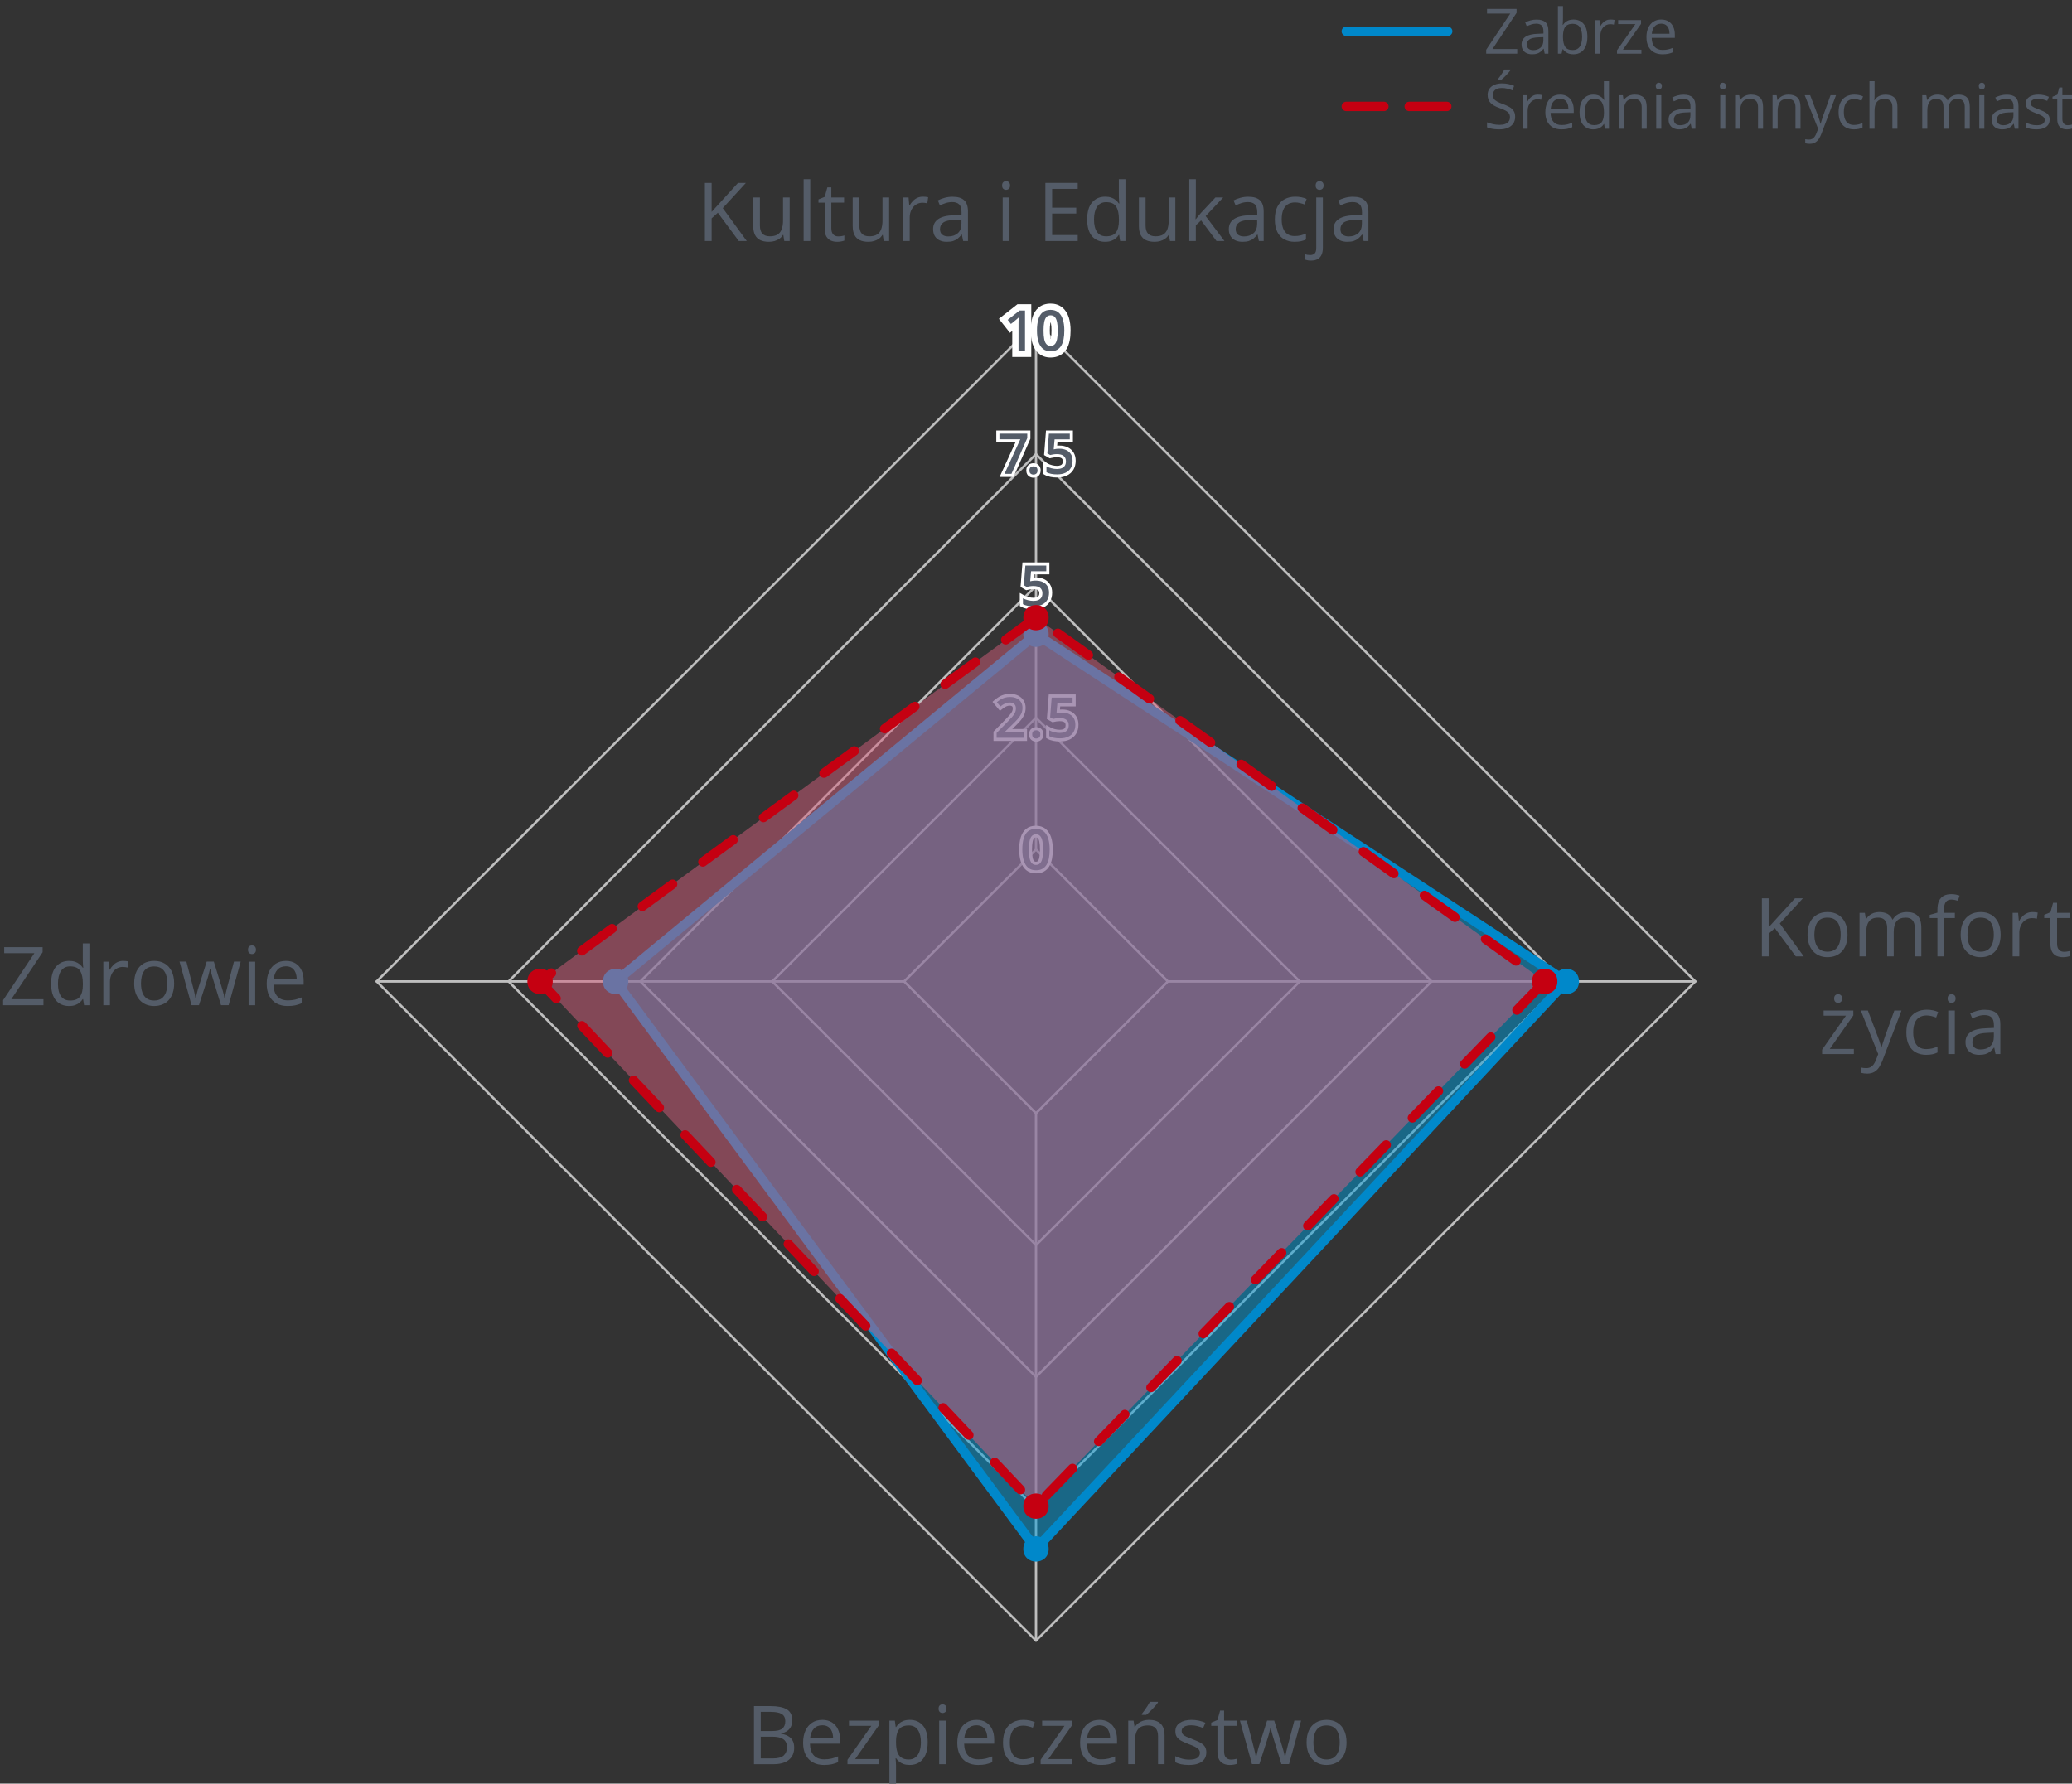 <?xml version="1.0" encoding="UTF-8"?>
<svg xmlns="http://www.w3.org/2000/svg" width="331" height="285" version="1.1" xmlns:xlink="http://www.w3.org/1999/xlink" viewBox="0 0 331 285">
  <rect x="0" y="0" width="331" height="285" fill="#333333" stroke="none"/>
  <!-- Generator: Adobe Illustrator 29.5.1, SVG Export Plug-In . SVG Version: 2.1.0 Build 141)  -->
  <defs>
    <style>
      .st0 {
        fill: #c50011;
      }

      .st1, .st2, .st3, .st4, .st5 {
        stroke-linecap: round;
        stroke-linejoin: round;
      }

      .st1, .st2, .st5 {
        fill: none;
      }

      .st1, .st3 {
        stroke: #0088ca;
      }

      .st1, .st3, .st4, .st5 {
        stroke-width: 1.5px;
      }

      .st6 {
        fill: #0088ca;
      }

      .st7 {
        fill: #fff;
      }

      .st2 {
        stroke: #bebebe;
        stroke-width: .375px;
      }

      .st3 {
        fill: #009dda;
      }

      .st3, .st4 {
        fill-opacity: .5;
      }

      .st4 {
        fill: #d45f7c;
      }

      .st4, .st5 {
        stroke: #c50011;
        stroke-dasharray: 6 6;
      }

      .st8 {
        fill: #545c68;
      }
    </style>
  </defs>
  <g id="Warstwa_1">
    <g>
      <path class="st2" d="M165.5,135.75l-21.066,21.066,21.066,21.066,21.066-21.066-21.066-21.066Z"/>
      <path class="st2" d="M165.5,114.688l-42.129,42.129,42.129,42.129,42.129-42.129-42.129-42.129Z"/>
      <path class="st2" d="M165.5,93.621l-63.195,63.195,63.195,63.195,63.195-63.195-63.195-63.195Z"/>
      <path class="st2" d="M165.5,72.559l-84.258,84.258,84.258,84.258,84.258-84.258-84.258-84.258Z"/>
      <path class="st2" d="M165.5,51.493l-105.324,105.324,105.324,105.324,105.324-105.324-105.324-105.324Z"/>
      <path class="st2" d="M165.5,135.75V51.493"/>
      <g>
        <g>
          <polygon class="st8" points="162.206 56.535 162.207 51.83 161.413 52.47 160.274 51.019 162.709 49.11 164.243 49.11 164.243 56.535 162.206 56.535"/>
          <path class="st7" d="M163.744,49.61v6.425h-1.037v-4.135c0-.138 0-.275.002-.413.001-.138.005-.272.011-.404s.012-.256.018-.374c-.059.064-.133.136-.222.215-.09.079-.186.161-.288.246l-.734.593-.519-.659,1.907-1.494h.861M164.744,48.61h-2.206l-.272.213-1.907,1.494-.789.618.62.787.519.659.627.797.372-.301v4.158h3.037v-8.425h0Z"/>
        </g>
        <g>
          <path class="st8" d="M167.836,56.623c-.614,0-1.134-.17-1.545-.507-.396-.323-.691-.784-.876-1.37-.172-.537-.259-1.187-.259-1.928,0-.733.078-1.377.232-1.915.169-.59.457-1.055.854-1.384.41-.338.945-.51,1.593-.51.613,0,1.134.17,1.547.504.399.324.696.785.883,1.37.172.541.259,1.191.259,1.935,0,.549-.044,1.05-.131,1.49-.091.462-.239.866-.443,1.2-.219.36-.511.64-.867.831-.35.188-.77.283-1.247.283ZM167.836,50.875c-.177,0-.253.059-.299.109-.071.079-.17.243-.237.58-.064.325-.098.747-.098,1.254,0,.511.033.935.098,1.261.067.336.164.496.234.571.048.053.125.111.302.111.178,0,.255-.059.303-.109.07-.074.168-.234.235-.57.066-.328.1-.753.1-1.264,0-.505-.033-.926-.1-1.253-.068-.336-.168-.502-.24-.582-.045-.05-.121-.108-.298-.108Z"/>
          <path class="st7" d="M167.836,49.509c.498,0,.909.131,1.232.393.324.263.564.641.721,1.134.157.494.235,1.088.235,1.782,0,.521-.041.986-.121,1.393s-.207.753-.38,1.037-.398.501-.677.65-.615.224-1.011.224c-.498,0-.907-.131-1.229-.394-.32-.262-.56-.64-.716-1.134-.157-.493-.235-1.086-.235-1.777s.071-1.284.213-1.777.373-.873.692-1.136.744-.396,1.274-.396M167.836,55.261c.278,0,.501-.089.668-.268s.287-.45.36-.813.11-.817.11-1.362c0-.539-.037-.989-.11-1.352-.073-.361-.193-.634-.358-.817-.166-.183-.389-.274-.67-.274s-.505.092-.67.274c-.166.184-.285.456-.356.817-.072.362-.107.812-.107,1.352,0,.542.036.995.107,1.358s.191.635.358.815c.167.181.39.271.668.271M167.836,48.509c-.766,0-1.409.21-1.911.624-.476.393-.818.942-1.017,1.631-.167.581-.252,1.272-.252,2.054,0,.793.095,1.493.283,2.081.214.677.563,1.218,1.036,1.604.502.411,1.129.619,1.861.619.561,0,1.06-.115,1.484-.343.436-.234.792-.575,1.058-1.012.233-.383.403-.841.506-1.363.093-.47.14-1.004.14-1.587,0-.793-.095-1.494-.282-2.085-.216-.681-.567-1.221-1.044-1.608-.507-.41-1.133-.617-1.863-.617h0ZM167.837,54.166c-.015-.047-.031-.107-.046-.184-.059-.297-.088-.689-.088-1.164,0-.472.03-.861.088-1.157.015-.075.031-.135.046-.182.016.048.032.109.048.186.06.295.09.683.09,1.153,0,.476-.03.868-.09,1.165-.015.076-.032.136-.047.183h0Z"/>
        </g>
      </g>
      <g>
        <g>
          <polygon class="st8" points="160.075 75.962 162.603 70.443 159.406 70.443 159.406 69.038 164.354 69.038 164.354 70.047 161.744 75.962 160.075 75.962"/>
          <path class="st7" d="M164.104,69.287v.708l-2.522,5.717h-1.116l2.527-5.52h-3.335v-.905h4.447M164.604,68.787h-5.447v1.905h3.057l-2.203,4.811-.324.708h2.221l.132-.298,2.522-5.717.043-.096v-1.313h0Z"/>
        </g>
        <g>
          <path class="st8" d="M165.094,76.081c-.237,0-.444-.071-.616-.212-.186-.154-.279-.39-.279-.701,0-.32.096-.557.284-.705.172-.133.378-.2.611-.2s.439.067.611.199c.192.148.289.386.289.706,0,.312-.096.548-.283.701-.172.141-.38.212-.617.212Z"/>
          <path class="st7" d="M165.094,74.512c.179,0,.332.049.459.147.128.099.191.268.191.508,0,.234-.063.404-.191.508-.127.104-.28.156-.459.156s-.331-.052-.457-.156c-.126-.104-.189-.273-.189-.508,0-.24.063-.409.189-.508.126-.098.278-.147.457-.147M165.094,74.012c-.291,0-.548.085-.763.252-.176.137-.383.404-.383.903,0,.485.202.754.371.893.215.177.483.27.775.27.292,0,.56-.093.775-.268.171-.139.375-.408.375-.895,0-.501-.21-.768-.386-.904-.217-.167-.474-.251-.764-.251h0Z"/>
        </g>
        <g>
          <path class="st8" d="M168.864,76.05c-.351,0-.683-.03-.988-.091-.315-.061-.594-.158-.826-.289l-.127-.071v-1.512l.373.212c.197.112.442.205.727.276.285.072.562.108.824.108s.488-.038.673-.113c.167-.068.292-.169.38-.308.09-.141.135-.327.135-.555,0-.294-.087-.51-.268-.661-.189-.159-.508-.24-.946-.24-.161,0-.334.015-.521.043-.188.029-.346.06-.469.09l-.098.024-.682-.393.276-3.534h3.821v1.409h-2.452l-.092,1.045c.021-.004.043-.007.064-.01.155-.024.35-.036.581-.036.447,0,.851.082,1.198.245.358.169.642.42.843.746.199.325.301.722.301,1.179,0,.495-.107.931-.319,1.293-.215.369-.534.656-.948.854-.401.191-.893.288-1.461.288Z"/>
          <path class="st7" d="M170.899,69.287v.91h-2.43l-.141,1.6c.105-.023.231-.046.378-.068.146-.022.328-.033.545-.033.413,0,.777.074,1.092.222.314.148.56.365.736.65.176.286.264.635.264,1.048,0,.451-.095.84-.286,1.167-.19.327-.47.578-.839.754s-.82.264-1.354.264c-.334,0-.647-.028-.94-.086-.293-.057-.543-.144-.751-.261v-.936c.217.123.479.224.789.301.309.078.604.117.885.117.296,0,.551-.044.767-.132.215-.088.38-.223.496-.404s.174-.412.174-.69c0-.369-.119-.653-.356-.853s-.606-.299-1.107-.299c-.173,0-.359.016-.558.046-.199.031-.363.062-.492.095l-.457-.264.246-3.146h3.34M171.399,68.787h-4.302l-.036.461-.246,3.146-.025.314.273.158.457.264.175.101.196-.049c.117-.029.267-.057.448-.086.173-.026.336-.04.481-.04.471,0,.687.099.786.182.076.064.177.182.177.47,0,.18-.032.322-.096.421-.06.094-.144.161-.264.21-.154.063-.349.095-.578.095-.24,0-.497-.034-.763-.101-.264-.066-.487-.15-.665-.251l-.747-.424v2.087l.255.143c.255.144.558.25.902.317.32.063.669.095,1.035.095.606,0,1.133-.105,1.568-.312.46-.219.816-.54,1.057-.954.234-.402.354-.879.354-1.418,0-.505-.114-.945-.338-1.31-.227-.368-.546-.651-.948-.841-.383-.179-.822-.27-1.306-.27-.136,0-.258.004-.369.012l.045-.51h2.472v-1.91h0Z"/>
        </g>
      </g>
      <g>
        <g>
          <path class="st8" d="M158.962,118.137v-1.131l1.737-1.761c.317-.323.579-.604.786-.839.192-.223.337-.433.427-.622.088-.182.13-.374.13-.591,0-.234-.061-.403-.185-.516-.133-.117-.311-.175-.541-.175-.241,0-.465.048-.665.142-.217.101-.446.247-.682.437l-.192.154-.88-1.066.188-.159c.186-.157.385-.303.599-.436.222-.137.471-.248.743-.33.274-.083.59-.125.938-.125.443,0,.835.082,1.165.243.336.165.601.4.786.699.184.299.277.646.277,1.03,0,.384-.078.742-.23,1.067-.147.312-.359.623-.629.927-.259.292-.566.607-.924.947l-.719.698h2.726v1.405h-4.854Z"/>
          <path class="st7" d="M161.365,111.37c.407,0,.759.073,1.055.217.296.146.523.348.683.606.16.26.24.559.24.899,0,.349-.069.669-.207.96s-.334.581-.589.868-.558.598-.91.932l-1.112,1.081v.048h3.041v.905h-4.355v-.778l1.666-1.688c.322-.328.587-.611.795-.85s.363-.465.466-.679.154-.447.154-.699c0-.308-.089-.541-.268-.701-.179-.159-.415-.239-.708-.239-.278,0-.536.055-.771.165-.236.109-.479.266-.731.468l-.567-.686c.176-.149.365-.287.569-.413s.432-.227.684-.303.541-.114.866-.114M161.365,110.87c-.373,0-.713.046-1.01.136-.293.088-.562.208-.802.357-.223.138-.435.292-.63.457l-.376.319.314.38.567.686.314.38.384-.308c.22-.177.432-.313.629-.404.171-.08.354-.119.561-.119.249,0,.344.085.375.113.024.021.101.09.101.328,0,.178-.034.336-.105.483-.083.173-.215.363-.392.567-.199.229-.46.507-.775.828l-1.665,1.687-.144.146v1.483h5.355v-1.905h-2.359l.279-.271c.356-.338.672-.662.935-.958.285-.321.51-.653.667-.986.169-.357.254-.752.254-1.174,0-.432-.106-.822-.314-1.161-.21-.34-.508-.606-.888-.793-.365-.178-.794-.269-1.275-.269h0Z"/>
        </g>
        <g>
          <path class="st8" d="M165.539,118.255c-.237,0-.444-.071-.616-.212-.186-.154-.279-.39-.279-.701,0-.32.096-.557.284-.705.172-.133.378-.2.611-.2s.439.067.611.199c.192.148.289.386.289.706,0,.312-.096.548-.283.701-.172.141-.38.212-.617.212Z"/>
          <path class="st7" d="M165.539,116.687c.179,0,.332.049.459.147.128.099.191.268.191.508,0,.234-.063.404-.191.508-.127.104-.28.156-.459.156s-.331-.052-.457-.156c-.126-.104-.189-.273-.189-.508,0-.24.063-.409.189-.508.126-.098.278-.147.457-.147M165.539,116.187c-.291,0-.548.085-.763.252-.176.137-.383.404-.383.903,0,.485.202.754.371.893.215.177.483.27.775.27.292,0,.56-.093.775-.268.171-.139.375-.408.375-.895,0-.501-.21-.768-.386-.904-.217-.167-.474-.251-.764-.251h0Z"/>
        </g>
        <g>
          <path class="st8" d="M169.31,118.225c-.351,0-.683-.03-.988-.091-.317-.062-.595-.158-.826-.289l-.127-.072v-1.511l.373.212c.198.112.442.205.727.276.285.072.562.108.824.108.261,0,.488-.038.674-.113.166-.068.291-.169.379-.308.09-.141.135-.327.135-.555,0-.294-.087-.51-.268-.661-.189-.159-.508-.24-.946-.24-.161,0-.334.015-.521.043-.188.029-.346.06-.469.09l-.098.024-.682-.393.276-3.534h3.821v1.409h-2.452l-.092,1.045c.021-.004.043-.007.064-.01.155-.024.35-.036.581-.036.448,0,.851.083,1.198.245.358.17.643.421.843.746.199.325.301.722.301,1.179,0,.493-.107.928-.319,1.293-.217.37-.535.657-.948.854-.401.191-.893.288-1.461.288Z"/>
          <path class="st7" d="M171.344,111.462v.91h-2.43l-.141,1.6c.105-.023.231-.046.378-.068.146-.022.328-.033.545-.033.413,0,.777.074,1.092.222.314.148.56.365.736.65.176.286.264.635.264,1.048,0,.451-.095.84-.286,1.167-.19.327-.47.578-.839.754s-.82.264-1.354.264c-.334,0-.647-.028-.94-.086-.293-.057-.543-.144-.751-.261v-.936c.217.123.479.224.789.301.309.078.604.117.885.117.296,0,.551-.044.767-.132.215-.088.38-.223.496-.404s.174-.412.174-.69c0-.369-.119-.653-.356-.853s-.606-.299-1.107-.299c-.173,0-.359.016-.558.046-.199.031-.363.062-.492.095l-.457-.264.246-3.146h3.34M171.844,110.962h-4.302l-.036.461-.246,3.146-.025.314.273.158.457.264.175.101.196-.049c.117-.029.267-.057.448-.086.173-.026.336-.04.481-.04.471,0,.687.099.786.182.076.064.177.182.177.47,0,.18-.032.322-.096.421-.06.094-.144.161-.264.21-.154.063-.349.095-.578.095-.24,0-.497-.034-.763-.101-.264-.066-.487-.15-.665-.251l-.747-.424v2.087l.255.143c.255.144.558.25.902.317.32.063.669.095,1.035.095.606,0,1.133-.105,1.568-.312.46-.219.816-.54,1.057-.954.234-.402.354-.879.354-1.418,0-.505-.114-.945-.338-1.31-.227-.368-.546-.651-.948-.841-.383-.179-.822-.27-1.306-.27-.136,0-.258.004-.369.012l.045-.51h2.472v-1.91h0Z"/>
        </g>
      </g>
      <g>
        <path class="st8" d="M165.495,139.307c-.555,0-1.021-.151-1.387-.45-.358-.292-.626-.714-.796-1.252-.164-.514-.247-1.138-.247-1.853,0-.71.075-1.331.223-1.847.156-.541.417-.965.773-1.259.364-.301.846-.453,1.434-.453.555,0,1.022.15,1.39.448.361.293.631.714.802,1.253.164.515.247,1.14.247,1.857,0,.537-.042,1.022-.126,1.442-.085.433-.224.81-.411,1.118-.195.321-.455.57-.772.741-.313.168-.693.253-1.129.253ZM165.495,133.559c-.209,0-.367.062-.484.192-.134.147-.233.383-.297.698-.068.346-.103.784-.103,1.303,0,.522.034.963.103,1.311.062.315.163.548.297.692.118.128.276.19.484.19s.367-.062.485-.188c.134-.144.234-.376.298-.692.07-.347.105-.788.105-1.312,0-.518-.035-.956-.105-1.302-.063-.315-.164-.551-.299-.699-.117-.13-.275-.192-.484-.192Z"/>
        <path class="st7" d="M165.496,132.443c.498,0,.909.131,1.232.393.324.263.564.641.721,1.134.157.494.235,1.088.235,1.782,0,.521-.041.986-.121,1.393s-.207.753-.38,1.037-.398.501-.677.65-.615.224-1.011.224c-.498,0-.907-.131-1.229-.394-.32-.262-.56-.64-.716-1.134-.157-.493-.235-1.086-.235-1.777s.071-1.284.213-1.777.373-.873.692-1.136.744-.396,1.274-.396M165.496,138.196c.278,0,.501-.089.668-.268s.287-.45.36-.813.11-.817.11-1.362c0-.539-.037-.989-.11-1.352-.073-.361-.193-.634-.358-.817-.166-.183-.389-.274-.67-.274s-.505.092-.67.274c-.166.184-.285.456-.356.817-.072.362-.107.812-.107,1.352,0,.542.036.995.107,1.358s.191.635.358.815c.167.181.39.271.668.271M165.496,131.943c-.647,0-1.183.172-1.593.51-.397.328-.685.793-.854,1.384-.154.536-.232,1.18-.232,1.916,0,.741.087,1.39.259,1.929.185.584.48,1.045.876,1.369.411.336.931.506,1.545.506.477,0,.897-.095,1.247-.284.357-.191.648-.471.867-.831.202-.333.351-.736.443-1.2.087-.438.131-.939.131-1.49,0-.742-.087-1.392-.259-1.933-.186-.586-.483-1.047-.882-1.371-.415-.335-.935-.505-1.547-.505h0ZM165.496,137.696c-.177,0-.253-.059-.301-.11-.071-.077-.169-.237-.235-.573-.065-.329-.098-.753-.098-1.261,0-.505.033-.927.098-1.254.067-.336.166-.5.237-.579.046-.051.122-.11.299-.11.177,0,.253.059.299.11.071.078.171.244.239.581.066.328.1.749.1,1.252,0,.509-.034.934-.1,1.263-.068.336-.165.495-.236.57-.048.051-.125.11-.303.11h0Z"/>
      </g>
      <g>
        <path class="st8" d="M165.107,97.127c-.351,0-.683-.03-.988-.091-.318-.062-.597-.158-.826-.288l-.127-.072v-1.512l.373.212c.198.112.442.205.727.276.288.072.565.109.824.109.261,0,.488-.038.674-.113.166-.068.291-.169.379-.308.09-.141.135-.327.135-.556,0-.294-.087-.51-.268-.661-.189-.159-.508-.24-.946-.24-.161,0-.334.015-.521.043-.188.029-.346.06-.469.09l-.098.024-.682-.393.276-3.534h3.821v1.41h-2.452l-.091,1.044c.021-.004.042-.007.063-.01.155-.024.35-.036.581-.036.448,0,.851.083,1.198.245.358.17.643.421.843.746.199.325.301.722.301,1.18,0,.492-.107.927-.319,1.292-.217.37-.535.657-.948.854-.401.191-.893.288-1.461.288Z"/>
        <path class="st7" d="M167.141,90.365v.91h-2.43l-.141,1.6c.105-.023.231-.046.378-.068.146-.022.328-.033.545-.033.413,0,.777.074,1.092.222.314.148.56.365.736.65.176.286.264.635.264,1.048,0,.451-.095.84-.286,1.167-.19.327-.47.578-.839.754s-.82.264-1.354.264c-.334,0-.647-.028-.94-.086-.293-.057-.543-.144-.751-.261v-.936c.217.123.479.224.789.301.309.078.604.117.885.117.296,0,.551-.044.767-.132.215-.088.38-.223.496-.404s.174-.412.174-.69c0-.369-.119-.653-.356-.853s-.606-.299-1.107-.299c-.173,0-.359.016-.558.046-.199.031-.363.062-.492.095l-.457-.264.246-3.146h3.34M167.641,89.865h-4.302l-.036.461-.246,3.146-.025.314.273.158.457.264.175.101.196-.049c.117-.029.267-.057.448-.086.173-.026.336-.04.481-.04.471,0,.687.099.786.182.076.064.177.182.177.47,0,.18-.032.322-.096.421-.06.094-.144.161-.264.21-.154.063-.349.095-.578.095-.24,0-.497-.034-.763-.101-.264-.066-.487-.15-.665-.251l-.747-.424v2.087l.255.143c.255.144.558.25.902.317.32.063.669.095,1.035.095.606,0,1.133-.105,1.568-.312.46-.219.816-.54,1.057-.954.234-.402.354-.879.354-1.418,0-.505-.114-.945-.338-1.31-.227-.368-.546-.651-.948-.841-.383-.179-.822-.27-1.306-.27-.136,0-.258.004-.369.012l.045-.51h2.472v-1.91h0Z"/>
      </g>
      <path class="st2" d="M144.434,156.817H60.176"/>
      <path class="st2" d="M165.5,177.883v84.258"/>
      <path class="st2" d="M186.566,156.817h84.258"/>
    </g>
    <g>
      <path class="st8" d="M120.448,272.612h2.628c1.16,0,2.031.174,2.615.521s.876.938.876,1.771c0,.36-.069.683-.206.969-.138.285-.338.521-.6.707-.262.187-.586.316-.971.388v.063c.406.063.766.18,1.079.35.313.169.559.406.736.711s.267.691.267,1.161c0,.571-.132,1.054-.396,1.447-.265.394-.638.69-1.121.892s-1.054.302-1.714.302h-3.193v-9.28ZM121.527,276.593h1.777c.808,0,1.368-.134,1.679-.4.312-.267.467-.656.467-1.168,0-.529-.185-.91-.556-1.143-.37-.232-.959-.35-1.768-.35h-1.6v3.061ZM121.527,277.5v3.472h1.93c.825,0,1.409-.161,1.752-.485.343-.323.514-.761.514-1.311,0-.351-.077-.651-.232-.901-.154-.25-.404-.441-.749-.574-.345-.134-.805-.2-1.38-.2h-1.834Z"/>
      <path class="st8" d="M131.366,274.809c.592,0,1.1.132,1.523.394s.747.629.971,1.102c.224.472.336,1.023.336,1.653v.653h-4.805c.013.817.216,1.439.609,1.867.394.427.948.641,1.663.641.44,0,.83-.04,1.168-.121.338-.08.69-.198,1.054-.355v.928c-.351.156-.699.271-1.044.342-.345.072-.752.108-1.222.108-.668,0-1.251-.137-1.749-.409-.498-.273-.884-.674-1.159-1.203s-.413-1.176-.413-1.942c0-.749.126-1.397.378-1.945.251-.548.607-.97,1.066-1.267.459-.297 1-.444,1.622-.444ZM131.353,275.672c-.563,0-1.011.185-1.346.552-.334.369-.533.883-.597,1.543h3.682c-.004-.414-.069-.779-.194-1.095-.125-.315-.314-.562-.568-.736-.254-.176-.58-.264-.978-.264Z"/>
      <path class="st8" d="M140.456,281.893h-5.072v-.698l3.815-5.434h-3.574v-.825h4.748v.78l-3.764,5.357h3.847v.819Z"/>
      <path class="st8" d="M145.35,274.809c.868,0,1.56.298,2.076.896.516.596.774,1.493.774,2.691,0,.791-.119,1.455-.355,1.992-.237.538-.57.944-1,1.219-.43.275-.937.413-1.521.413-.368,0-.692-.049-.971-.146-.279-.098-.519-.229-.717-.395-.199-.164-.364-.344-.495-.539h-.076c.013.165.028.363.048.597.019.233.028.437.028.609v2.856h-1.06v-10.067h.87l.14,1.028h.051c.135-.211.3-.405.495-.581.195-.175.433-.315.714-.419.282-.104.615-.155,1-.155ZM145.166,275.697c-.482,0-.871.093-1.165.279-.294.187-.509.464-.645.835-.135.37-.208.834-.216,1.393v.203c0,.589.064,1.086.193,1.492.129.406.343.715.642.927.298.212.699.317,1.203.317.432,0,.791-.116,1.079-.35.288-.232.502-.557.644-.974.142-.417.213-.896.213-1.438,0-.82-.16-1.473-.479-1.958-.319-.484-.809-.727-1.469-.727Z"/>
      <path class="st8" d="M150.574,272.333c.173,0,.323.057.447.168.125.112.188.287.188.523,0,.233-.062.406-.188.521-.125.113-.274.171-.447.171-.182,0-.333-.058-.454-.171-.12-.115-.181-.288-.181-.521,0-.236.061-.411.181-.523.121-.111.272-.168.454-.168ZM151.088,274.936v6.957h-1.054v-6.957h1.054Z"/>
      <path class="st8" d="M155.995,274.809c.592,0,1.1.132,1.523.394s.747.629.971,1.102c.224.472.336,1.023.336,1.653v.653h-4.805c.013.817.216,1.439.609,1.867.394.427.948.641,1.663.641.44,0,.83-.04,1.168-.121.338-.08.69-.198,1.054-.355v.928c-.351.156-.699.271-1.044.342-.345.072-.752.108-1.222.108-.668,0-1.251-.137-1.749-.409-.498-.273-.884-.674-1.159-1.203s-.413-1.176-.413-1.942c0-.749.126-1.397.378-1.945.251-.548.607-.97,1.066-1.267.459-.297 1-.444,1.622-.444ZM155.982,275.672c-.563,0-1.011.185-1.346.552-.334.369-.533.883-.597,1.543h3.682c-.004-.414-.069-.779-.194-1.095-.125-.315-.314-.562-.568-.736-.254-.176-.58-.264-.978-.264Z"/>
      <path class="st8" d="M163.403,282.02c-.626,0-1.179-.129-1.657-.388-.478-.258-.851-.651-1.117-1.18-.267-.529-.4-1.195-.4-2,0-.842.141-1.531.422-2.066.282-.535.67-.932,1.165-1.189.495-.259,1.058-.388,1.688-.388.347,0,.683.035,1.006.104.324.07.589.158.797.264l-.317.883c-.211-.085-.456-.161-.733-.229-.277-.068-.536-.102-.777-.102-.482,0-.883.104-1.203.311-.319.207-.559.512-.717.914-.159.402-.238.896-.238,1.485,0,.563.077,1.043.231,1.44.155.398.385.702.692.911.307.21.69.314,1.152.314.368,0,.7-.039.997-.117.296-.079.565-.171.806-.276v.939c-.233.119-.492.209-.778.273-.285.062-.625.095-1.019.095Z"/>
      <path class="st8" d="M171.312,281.893h-5.072v-.698l3.815-5.434h-3.574v-.825h4.748v.78l-3.764,5.357h3.847v.819Z"/>
      <path class="st8" d="M175.615,274.809c.592,0,1.1.132,1.523.394s.747.629.971,1.102c.224.472.336,1.023.336,1.653v.653h-4.805c.013.817.216,1.439.609,1.867.394.427.948.641,1.663.641.44,0,.83-.04,1.168-.121.338-.08.69-.198,1.054-.355v.928c-.351.156-.699.271-1.044.342-.345.072-.752.108-1.222.108-.668,0-1.251-.137-1.749-.409-.498-.273-.884-.674-1.159-1.203s-.413-1.176-.413-1.942c0-.749.126-1.397.378-1.945.251-.548.607-.97,1.066-1.267.459-.297 1-.444,1.622-.444ZM175.603,275.672c-.563,0-1.011.185-1.346.552-.334.369-.533.883-.597,1.543h3.682c-.004-.414-.069-.779-.194-1.095-.125-.315-.314-.562-.568-.736-.254-.176-.58-.264-.978-.264Z"/>
      <path class="st8" d="M183.531,274.809c.825,0,1.449.202,1.873.606s.635,1.053.635,1.945v4.532h-1.041v-4.462c0-.58-.132-1.014-.397-1.302-.264-.288-.669-.432-1.215-.432-.77,0-1.312.218-1.625.653-.313.437-.47,1.068-.47,1.898v3.644h-1.054v-6.957h.851l.159,1.003h.057c.148-.246.336-.451.565-.619.229-.167.484-.294.768-.381.284-.086.582-.13.895-.13ZM184.972,271.933v.127c-.084.123-.2.271-.346.441-.146.172-.308.352-.485.54s-.356.366-.536.536c-.18.17-.346.315-.499.438h-.705v-.152c.135-.16.284-.354.444-.58s.317-.459.47-.698.279-.456.381-.651h1.276Z"/>
      <path class="st8" d="M192.71,279.988c0,.444-.111.817-.333,1.12-.223.303-.54.53-.952.683-.413.152-.905.229-1.476.229-.487,0-.908-.038-1.263-.114s-.666-.184-.933-.324v-.971c.284.14.622.267,1.016.381s.795.172,1.206.172c.601,0,1.037-.098,1.308-.293.271-.194.406-.459.406-.793,0-.19-.054-.358-.162-.505-.108-.146-.289-.288-.543-.425-.254-.138-.605-.289-1.054-.454-.444-.169-.828-.337-1.152-.505-.323-.167-.573-.371-.749-.612-.175-.241-.263-.554-.263-.939,0-.589.238-1.04.714-1.355.476-.315,1.101-.473,1.875-.473.419,0,.812.041,1.177.124.366.082.708.193,1.025.333l-.355.845c-.288-.123-.595-.227-.92-.312s-.658-.127-.997-.127c-.487,0-.86.081-1.12.241-.261.16-.391.381-.391.66,0,.216.061.394.181.533.121.14.314.271.581.394s.618.267,1.054.432c.436.161.812.327,1.13.498.317.172.562.379.733.622.171.244.257.556.257.937Z"/>
      <path class="st8" d="M196.652,281.156c.173,0,.351-.015.533-.044.182-.03.33-.066.444-.108v.819c-.123.055-.293.102-.511.139-.218.039-.43.058-.638.058-.368,0-.703-.064-1.003-.193-.3-.13-.541-.349-.721-.657-.18-.309-.27-.736-.27-1.282v-4.126h-.99v-.514l.997-.413.419-1.511h.635v1.612h2.038v.825h-2.038v4.094c0,.437.101.762.301.979.201.215.469.323.803.323Z"/>
      <path class="st8" d="M204.7,281.88l-1.238-4.05c-.055-.173-.107-.344-.155-.511-.049-.168-.093-.328-.134-.482-.04-.154-.076-.299-.107-.432-.032-.134-.059-.249-.08-.346h-.044c-.017.097-.04.212-.07.346-.03.133-.064.277-.105.435-.04.157-.084.32-.13.492-.046.171-.1.344-.159.517l-1.295,4.031h-1.187l-1.917-6.957h1.092l1.003,3.84c.068.254.132.505.193.753.062.247.114.479.159.698.044.218.077.407.098.568h.051c.025-.106.054-.233.085-.381.032-.148.068-.307.108-.474.04-.167.084-.334.13-.501.046-.168.093-.325.14-.473l1.282-4.031h1.136l1.238,4.024c.063.203.126.415.188.635.061.22.117.433.168.638s.087.389.108.549h.051c.017-.144.049-.321.095-.533.046-.211.101-.443.162-.697.061-.254.125-.513.193-.775l1.016-3.84h1.073l-1.923,6.957h-1.225Z"/>
      <path class="st8" d="M215.111,278.401c0,.571-.074,1.081-.222,1.529-.148.449-.362.828-.641,1.137s-.617.545-1.013.708c-.396.163-.843.244-1.342.244-.465,0-.892-.081-1.279-.244-.388-.163-.722-.399-1.003-.708-.282-.309-.5-.688-.654-1.137-.154-.448-.231-.958-.231-1.529,0-.762.129-1.41.387-1.945s.627-.943,1.108-1.226c.48-.281,1.052-.422,1.717-.422.635,0,1.19.142,1.666.425.477.284.847.693,1.111,1.229.264.535.396,1.182.396,1.939ZM209.817,278.401c0,.559.074,1.043.222,1.453.148.411.376.729.686.953.309.224.707.336,1.193.336.482,0,.879-.112,1.19-.336.312-.225.541-.542.689-.953.148-.41.222-.895.222-1.453,0-.555-.074-1.033-.222-1.438s-.376-.717-.686-.937-.709-.33-1.2-.33c-.724,0-1.254.239-1.59.718-.337.478-.505,1.141-.505,1.986Z"/>
    </g>
    <g>
      <path class="st8" d="M288.15,152.818h-1.276l-3.345-4.513-.99.889v3.624h-1.079v-9.28h1.079v4.628c.241-.275.489-.55.743-.822.254-.273.506-.549.755-.828l2.71-2.978h1.263l-3.694,4.024,3.834,5.256Z"/>
      <path class="st8" d="M295.138,149.327c0,.571-.074,1.081-.222,1.53-.148.448-.362.827-.641,1.136-.279.31-.617.545-1.013.708-.396.163-.843.244-1.342.244-.465,0-.892-.081-1.279-.244-.388-.163-.722-.398-1.003-.708-.282-.309-.5-.688-.654-1.136-.154-.449-.231-.959-.231-1.53,0-.762.129-1.41.387-1.945s.627-.943,1.108-1.226c.48-.281,1.052-.422,1.717-.422.635,0,1.19.142,1.666.426.477.283.847.692,1.111,1.228.264.536.396,1.183.396,1.939ZM289.844,149.327c0,.559.074,1.043.222,1.454.148.41.376.728.686.952.309.224.707.336,1.193.336.482,0,.879-.112,1.19-.336.312-.225.541-.542.689-.952.148-.411.222-.896.222-1.454,0-.554-.074-1.033-.222-1.438s-.376-.716-.686-.937c-.309-.22-.709-.33-1.2-.33-.724,0-1.254.239-1.59.718-.337.478-.505,1.141-.505,1.986Z"/>
      <path class="st8" d="M304.613,145.734c.766,0,1.344.2,1.733.6.389.4.584,1.043.584,1.927v4.558h-1.041v-4.507c0-.562-.122-.984-.365-1.267-.243-.281-.604-.422-1.082-.422-.673,0-1.162.195-1.466.584-.305.39-.457.963-.457,1.721v3.891h-1.047v-4.507c0-.376-.054-.689-.162-.939-.107-.249-.269-.437-.482-.562-.213-.125-.483-.188-.809-.188-.461,0-.832.096-1.111.286s-.481.473-.606.847c-.125.375-.187.835-.187,1.381v3.682h-1.054v-6.957h.851l.159.984h.057c.14-.241.315-.444.527-.609s.449-.29.711-.375c.262-.084.541-.127.838-.127.529,0,.972.099,1.33.295.357.197.617.497.777.898h.057c.229-.401.541-.701.939-.898.398-.196.834-.295,1.308-.295Z"/>
      <path class="st8" d="M312.29,146.687h-1.733v6.132h-1.054v-6.132h-1.231v-.508l1.231-.349v-.464c0-.584.087-1.059.26-1.425s.425-.636.755-.81c.33-.173.732-.26,1.206-.26.267,0,.511.023.733.069.222.047.417.1.587.159l-.273.831c-.144-.046-.306-.09-.486-.13-.18-.04-.363-.061-.549-.061-.402,0-.699.13-.892.391-.193.26-.289.668-.289,1.222v.508h1.733v.825Z"/>
      <path class="st8" d="M319.6,149.327c0,.571-.074,1.081-.222,1.53-.148.448-.362.827-.641,1.136-.279.31-.617.545-1.013.708-.396.163-.843.244-1.342.244-.465,0-.892-.081-1.279-.244-.388-.163-.722-.398-1.003-.708-.282-.309-.5-.688-.654-1.136-.154-.449-.231-.959-.231-1.53,0-.762.129-1.41.387-1.945s.627-.943,1.108-1.226c.48-.281,1.052-.422,1.717-.422.635,0,1.19.142,1.666.426.477.283.847.692,1.111,1.228.264.536.396,1.183.396,1.939ZM314.306,149.327c0,.559.074,1.043.222,1.454.148.41.376.728.686.952.309.224.707.336,1.193.336.482,0,.879-.112,1.19-.336.312-.225.541-.542.689-.952.148-.411.222-.896.222-1.454,0-.554-.074-1.033-.222-1.438s-.376-.716-.686-.937c-.309-.22-.709-.33-1.2-.33-.724,0-1.254.239-1.59.718-.337.478-.505,1.141-.505,1.986Z"/>
      <path class="st8" d="M324.681,145.734c.14,0,.286.008.438.022s.288.035.406.061l-.133.978c-.114-.03-.241-.053-.381-.07-.14-.017-.271-.025-.394-.025-.279,0-.542.057-.791.168-.247.112-.464.273-.65.482-.186.21-.332.462-.438.756s-.159.621-.159.98v3.732h-1.06v-6.957h.876l.114,1.282h.044c.144-.258.317-.494.521-.708.203-.213.439-.384.708-.511.269-.127.568-.19.898-.19Z"/>
      <path class="st8" d="M329.72,152.082c.173,0,.351-.015.533-.044.182-.03.33-.065.444-.108v.819c-.123.055-.293.102-.511.14-.218.038-.43.057-.638.057-.368,0-.703-.064-1.003-.193s-.541-.348-.721-.657c-.18-.309-.27-.736-.27-1.282v-4.126h-.99v-.514l.997-.413.419-1.511h.635v1.612h2.038v.825h-2.038v4.095c0,.436.101.762.301.978.201.216.469.323.803.323Z"/>
      <path class="st8" d="M296.152,168.419h-5.072v-.698l3.815-5.434h-3.574v-.825h4.748v.78l-3.764,5.357h3.847v.819ZM293.638,158.859c.173,0,.323.056.448.168.125.112.187.287.187.523,0,.233-.062.406-.187.521-.125.114-.274.172-.448.172-.182,0-.334-.058-.454-.172-.121-.114-.181-.287-.181-.521,0-.236.06-.411.181-.523.12-.112.271-.168.454-.168Z"/>
      <path class="st8" d="M297.258,161.462h1.13l1.536,4.037c.089.236.171.464.248.683.076.218.144.426.203.625.059.198.106.392.14.577h.044c.059-.211.144-.489.254-.834.11-.346.229-.697.355-1.058l1.454-4.03h1.136l-3.028,7.979c-.161.428-.348.8-.562,1.117-.213.317-.473.562-.777.733-.305.172-.673.257-1.104.257-.199,0-.375-.012-.527-.034-.152-.023-.284-.05-.394-.08v-.844c.093.021.207.04.339.057.134.018.272.025.416.025.262,0,.49-.05.683-.148.192-.1.358-.245.498-.436s.26-.417.362-.679l.381-.978-2.787-6.97Z"/>
      <path class="st8" d="M307.713,168.546c-.626,0-1.179-.129-1.657-.388-.478-.258-.851-.651-1.117-1.181-.267-.528-.4-1.195-.4-1.999,0-.843.141-1.531.422-2.066.282-.535.67-.932,1.165-1.19.495-.258,1.058-.387,1.688-.387.347,0,.683.035,1.006.104.324.07.589.157.797.264l-.317.882c-.211-.084-.456-.16-.733-.229-.277-.067-.536-.102-.777-.102-.482,0-.883.104-1.203.312-.319.207-.559.512-.717.914-.159.401-.238.896-.238,1.485,0,.562.077,1.043.231,1.44.155.398.385.702.692.911.307.21.69.314,1.152.314.368,0,.7-.039.997-.117.296-.079.565-.171.806-.276v.939c-.233.118-.492.209-.778.272-.285.063-.625.096-1.019.096Z"/>
      <path class="st8" d="M311.77,158.859c.173,0,.323.056.447.168.125.112.188.287.188.523,0,.233-.062.406-.188.521-.125.114-.274.172-.447.172-.182,0-.333-.058-.454-.172-.12-.114-.181-.287-.181-.521,0-.236.061-.411.181-.523.121-.112.272-.168.454-.168ZM312.284,161.462v6.957h-1.054v-6.957h1.054Z"/>
      <path class="st8" d="M317.104,161.348c.83,0,1.445.186,1.847.559.402.372.603.967.603,1.783v4.729h-.768l-.203-1.028h-.051c-.195.254-.398.467-.609.638-.211.172-.456.301-.733.388-.277.086-.617.13-1.019.13-.423,0-.799-.074-1.127-.223-.328-.147-.586-.372-.774-.673-.188-.3-.282-.681-.282-1.143,0-.693.275-1.227.825-1.6.55-.372,1.388-.575,2.514-.609l1.2-.051v-.425c0-.602-.129-1.022-.387-1.264s-.622-.361-1.092-.361c-.364,0-.711.053-1.041.158-.33.106-.643.23-.939.375l-.324-.8c.313-.161.673-.299,1.079-.413s.834-.171,1.282-.171ZM318.513,164.991l-1.06.044c-.868.034-1.479.176-1.834.426-.355.249-.533.603-.533,1.06,0,.398.121.692.362.883s.561.285.959.285c.618,0,1.124-.171,1.517-.514s.59-.857.59-1.543v-.641Z"/>
    </g>
    <g>
      <path class="st1" d="M215.071,5.003h16.199"/>
      <g>
        <path class="st5" d="M215.071,17.003h6.146"/>
        <path class="st5" d="M225.124,17.003h6.146"/>
      </g>
      <g>
        <path class="st8" d="M242.376,8.569h-4.956v-.625l3.843-5.771h-3.711v-.742h4.722v.625l-3.848,5.771h3.95v.742Z"/>
        <path class="st8" d="M245.469,3.13c.638,0,1.112.143,1.421.43.309.286.464.743.464,1.371v3.639h-.591l-.156-.791h-.039c-.15.195-.306.358-.469.49s-.351.23-.564.298-.475.101-.784.101c-.326,0-.614-.058-.867-.172-.252-.113-.451-.286-.596-.518-.145-.23-.217-.523-.217-.879,0-.533.211-.943.635-1.23.423-.286,1.068-.442,1.934-.469l.923-.039v-.326c0-.463-.099-.787-.298-.973s-.479-.277-.84-.277c-.28,0-.547.04-.801.121-.254.082-.495.178-.723.289l-.249-.615c.241-.124.518-.23.83-.318s.641-.131.986-.131ZM246.552,5.933l-.815.033c-.667.026-1.138.136-1.411.328-.273.191-.41.463-.41.814,0,.307.093.533.278.68s.431.219.737.219c.475,0,.864-.131,1.167-.395s.454-.66.454-1.188v-.492Z"/>
        <path class="st8" d="M249.684.972v1.898c0,.219-.006.43-.017.635s-.021.365-.027.479h.044c.146-.24.358-.443.635-.609s.63-.25,1.06-.25c.67,0,1.205.232,1.604.696s.598,1.153.598,2.067c0,.603-.091,1.11-.273,1.523-.182.414-.439.727-.771.938-.332.212-.724.318-1.177.318-.423,0-.771-.08-1.042-.237s-.481-.351-.627-.579h-.063l-.166.719h-.586V.972h.811ZM251.246,3.804c-.387,0-.695.075-.923.227s-.392.379-.491.684-.149.689-.149,1.154v.045c0,.674.112,1.188.337,1.545s.633.535,1.226.535c.498,0,.872-.183,1.121-.547.249-.365.374-.886.374-1.562,0-.69-.123-1.21-.369-1.559-.246-.348-.621-.521-1.125-.521Z"/>
        <path class="st8" d="M257.273,3.12c.107,0,.22.006.337.017s.221.026.312.046l-.103.752c-.088-.022-.186-.04-.293-.053-.107-.014-.208-.02-.303-.02-.215,0-.417.043-.608.129s-.357.21-.5.371-.255.355-.337.581-.122.478-.122.755v2.871h-.815V3.218h.674l.088.986h.034c.111-.199.244-.381.4-.545s.338-.295.544-.393.437-.146.691-.146Z"/>
        <path class="st8" d="M262.216,8.569h-3.901v-.537l2.935-4.18h-2.749v-.635h3.652v.6l-2.896,4.121h2.959v.631Z"/>
        <path class="st8" d="M265.376,3.12c.456,0,.846.101,1.172.303.326.201.575.484.747.847s.259.787.259,1.272v.502h-3.696c.01.629.166,1.107.469,1.436.303.329.729.494,1.279.494.338,0,.638-.031.898-.094.26-.062.531-.152.811-.273v.713c-.27.121-.538.209-.803.264-.265.056-.579.084-.94.084-.514,0-.963-.105-1.345-.315s-.68-.519-.891-.925c-.211-.407-.317-.905-.317-1.494,0-.576.097-1.076.291-1.497s.467-.746.82-.974c.353-.229.769-.342,1.248-.342ZM265.366,3.784c-.433,0-.778.141-1.035.424s-.41.68-.459,1.188h2.832c-.003-.319-.053-.6-.149-.843s-.242-.431-.437-.566-.446-.202-.752-.202Z"/>
        <path class="st8" d="M242.044,18.669c0,.424-.105.784-.315,1.082s-.504.525-.881.682-.822.234-1.333.234c-.27,0-.526-.014-.767-.039-.241-.026-.462-.064-.664-.113s-.379-.108-.532-.18v-.797c.244.102.542.195.894.281s.719.129,1.104.129c.358,0,.661-.047.908-.144s.436-.234.564-.415.193-.398.193-.652c0-.244-.054-.447-.161-.612s-.286-.313-.535-.449-.588-.279-1.018-.433c-.303-.107-.57-.225-.801-.354s-.425-.274-.581-.438c-.156-.162-.274-.352-.354-.566s-.12-.46-.12-.736c0-.381.097-.707.291-.979s.462-.479.806-.625.738-.218,1.184-.218c.381,0,.733.036,1.057.107.324.072.621.168.891.289l-.259.713c-.257-.107-.53-.197-.818-.27-.288-.071-.585-.107-.891-.107s-.564.045-.774.135-.37.216-.481.379c-.111.162-.166.355-.166.58,0,.251.053.459.159.625s.275.314.508.442.541.263.925.403c.42.152.776.314,1.069.485s.516.38.669.625.229.558.229.935ZM241.302,11.116v.098c-.065.094-.154.207-.266.339s-.237.271-.374.415-.274.282-.413.412c-.138.131-.266.243-.383.338h-.542v-.117c.104-.124.218-.273.342-.447s.244-.354.361-.537.215-.351.293-.5h.981Z"/>
        <path class="st8" d="M245.659,15.12c.107,0,.22.006.337.017s.221.026.312.046l-.103.752c-.088-.022-.186-.04-.293-.053-.107-.014-.208-.02-.303-.02-.215,0-.417.043-.608.129s-.357.21-.5.371-.255.355-.337.581-.122.478-.122.755v2.871h-.815v-5.352h.674l.088.986h.034c.111-.199.244-.381.4-.545s.338-.295.544-.393.437-.146.691-.146Z"/>
        <path class="st8" d="M249.225,15.12c.456,0,.846.101,1.172.303.326.201.575.484.747.847s.259.787.259,1.272v.502h-3.696c.01.629.166,1.107.469,1.436.303.329.729.494,1.279.494.338,0,.638-.031.898-.094.26-.062.531-.152.811-.273v.713c-.27.121-.538.209-.803.264-.265.056-.579.084-.94.084-.514,0-.963-.105-1.345-.315s-.68-.519-.891-.925c-.211-.407-.317-.905-.317-1.494,0-.576.097-1.076.291-1.497s.467-.746.82-.974c.353-.229.769-.342,1.248-.342ZM249.215,15.784c-.433,0-.778.141-1.035.424s-.41.68-.459,1.188h2.832c-.003-.319-.053-.6-.149-.843s-.242-.431-.437-.566-.446-.202-.752-.202Z"/>
        <path class="st8" d="M254.533,20.667c-.677,0-1.213-.231-1.609-.693-.396-.463-.593-1.149-.593-2.061,0-.922.202-1.617.605-2.088s.941-.705,1.611-.705c.283,0,.531.037.742.111.211.075.394.176.547.301s.282.268.386.428h.059c-.013-.102-.026-.24-.039-.416s-.02-.318-.02-.43v-2.143h.811v7.598h-.654l-.122-.762h-.034c-.101.159-.229.304-.383.434-.155.131-.338.234-.552.311s-.465.115-.754.115ZM254.66,19.993c.573,0,.978-.163,1.216-.488.238-.326.356-.81.356-1.451v-.146c0-.68-.113-1.202-.339-1.566-.226-.365-.637-.547-1.233-.547-.498,0-.871.191-1.118.573s-.371.904-.371,1.565c0,.657.123,1.165.369,1.523.246.357.619.537,1.121.537Z"/>
        <path class="st8" d="M261.132,15.12c.635,0,1.115.154,1.44.466s.488.81.488,1.497v3.486h-.801v-3.434c0-.445-.102-.779-.305-1-.204-.222-.515-.332-.935-.332-.592,0-1.009.167-1.25.502-.241.336-.361.822-.361,1.461v2.803h-.811v-5.352h.654l.122.771h.044c.114-.189.259-.348.435-.477s.373-.227.591-.293.448-.1.688-.1Z"/>
        <path class="st8" d="M264.995,13.216c.133,0,.248.043.344.129s.144.221.144.402c0,.18-.048.312-.144.4s-.211.133-.344.133c-.14,0-.256-.045-.349-.133s-.139-.221-.139-.4c0-.182.046-.316.139-.402s.209-.129.349-.129ZM265.391,15.218v5.352h-.811v-5.352h.811Z"/>
        <path class="st8" d="M268.957,15.13c.638,0,1.112.143,1.421.43.309.286.464.743.464,1.371v3.639h-.591l-.156-.791h-.039c-.15.195-.306.358-.469.49s-.351.23-.564.298-.475.101-.784.101c-.326,0-.614-.058-.867-.172-.252-.113-.451-.286-.596-.518-.145-.23-.217-.523-.217-.879,0-.533.211-.943.635-1.23.423-.286,1.068-.442,1.934-.469l.923-.039v-.326c0-.463-.099-.787-.298-.973s-.479-.277-.84-.277c-.28,0-.547.04-.801.121-.254.082-.495.178-.723.289l-.249-.615c.241-.124.518-.23.83-.318s.641-.131.986-.131ZM270.041,17.933l-.815.033c-.667.026-1.138.136-1.411.328-.273.191-.41.463-.41.814,0,.307.093.533.278.68s.431.219.737.219c.475,0,.864-.131,1.167-.395s.454-.66.454-1.188v-.492Z"/>
        <path class="st8" d="M275.224,13.216c.133,0,.248.043.344.129s.144.221.144.402c0,.18-.048.312-.144.4s-.211.133-.344.133c-.14,0-.256-.045-.349-.133s-.139-.221-.139-.4c0-.182.046-.316.139-.402s.209-.129.349-.129ZM275.619,15.218v5.352h-.811v-5.352h.811Z"/>
        <path class="st8" d="M279.718,15.12c.635,0,1.115.154,1.44.466s.488.81.488,1.497v3.486h-.801v-3.434c0-.445-.102-.779-.305-1-.204-.222-.515-.332-.935-.332-.592,0-1.009.167-1.25.502-.241.336-.361.822-.361,1.461v2.803h-.811v-5.352h.654l.122.771h.044c.114-.189.259-.348.435-.477s.373-.227.591-.293.448-.1.688-.1Z"/>
        <path class="st8" d="M285.7,15.12c.635,0,1.115.154,1.44.466s.488.81.488,1.497v3.486h-.801v-3.434c0-.445-.102-.779-.305-1-.204-.222-.515-.332-.935-.332-.592,0-1.009.167-1.25.502-.241.336-.361.822-.361,1.461v2.803h-.811v-5.352h.654l.122.771h.044c.114-.189.259-.348.435-.477s.373-.227.591-.293.448-.1.688-.1Z"/>
        <path class="st8" d="M288.304,15.218h.869l1.182,3.105c.068.182.132.357.19.524s.111.328.156.481c.045.152.082.301.107.443h.034c.045-.162.111-.377.195-.642s.176-.536.273-.813l1.118-3.1h.874l-2.329,6.137c-.124.329-.268.615-.432.859s-.364.433-.598.564-.518.197-.85.197c-.153,0-.288-.008-.405-.026s-.218-.038-.303-.062v-.648c.072.016.159.03.261.043.103.014.209.02.32.02.202,0,.377-.037.525-.114s.276-.188.383-.335.2-.32.278-.521l.293-.752-2.144-5.361Z"/>
        <path class="st8" d="M296.153,20.667c-.482,0-.907-.1-1.274-.299-.368-.198-.654-.501-.859-.908-.205-.406-.308-.919-.308-1.537,0-.648.108-1.178.325-1.59s.515-.717.896-.916c.381-.198.814-.297,1.299-.297.267,0,.525.026.774.08s.453.121.613.203l-.244.678c-.163-.064-.351-.123-.564-.176-.213-.052-.413-.078-.598-.078-.371,0-.68.08-.925.24-.246.159-.43.394-.552.703-.122.309-.183.689-.183,1.143,0,.433.06.802.178,1.107.119.307.296.54.532.701s.531.242.886.242c.283,0,.539-.031.767-.091s.435-.131.62-.212v.723c-.179.091-.378.16-.598.209s-.481.074-.784.074Z"/>
        <path class="st8" d="M299.459,12.972v2.27c0,.131-.003.262-.01.394s-.018.253-.034.364h.054c.111-.189.251-.348.422-.477s.365-.227.584-.293.449-.1.693-.1c.43,0,.789.068,1.077.205s.504.348.649.635c.145.286.217.657.217,1.113v3.486h-.801v-3.434c0-.445-.102-.779-.305-1-.204-.222-.515-.332-.935-.332-.397,0-.714.075-.95.227s-.405.373-.508.666-.154.651-.154,1.074v2.799h-.811v-7.598h.811Z"/>
        <path class="st8" d="M312.89,15.12c.589,0,1.034.153,1.333.461s.449.802.449,1.482v3.506h-.801v-3.467c0-.434-.094-.758-.281-.975s-.465-.324-.833-.324c-.518,0-.894.149-1.128.449-.234.299-.352.74-.352,1.322v2.994h-.806v-3.467c0-.29-.042-.531-.125-.723-.083-.192-.207-.336-.371-.433s-.372-.144-.623-.144c-.355,0-.64.072-.854.219s-.37.364-.466.652-.144.643-.144,1.062v2.832h-.811v-5.352h.654l.122.756h.044c.107-.186.243-.342.405-.469s.345-.223.547-.287c.202-.065.416-.098.645-.098.407,0,.748.075,1.023.227s.475.382.598.691h.044c.176-.31.416-.54.723-.691s.641-.227,1.006-.227Z"/>
        <path class="st8" d="M316.602,13.216c.133,0,.248.043.344.129s.144.221.144.402c0,.18-.048.312-.144.4s-.211.133-.344.133c-.14,0-.256-.045-.349-.133s-.139-.221-.139-.4c0-.182.046-.316.139-.402s.209-.129.349-.129ZM316.998,15.218v5.352h-.811v-5.352h.811Z"/>
        <path class="st8" d="M320.564,15.13c.638,0,1.112.143,1.421.43.309.286.464.743.464,1.371v3.639h-.591l-.156-.791h-.039c-.15.195-.306.358-.469.49s-.351.23-.564.298-.475.101-.784.101c-.326,0-.614-.058-.867-.172-.252-.113-.451-.286-.596-.518-.145-.23-.217-.523-.217-.879,0-.533.211-.943.635-1.23.423-.286,1.068-.442,1.934-.469l.923-.039v-.326c0-.463-.099-.787-.298-.973s-.479-.277-.84-.277c-.28,0-.547.04-.801.121-.254.082-.495.178-.723.289l-.249-.615c.241-.124.518-.23.83-.318s.641-.131.986-.131ZM321.648,17.933l-.815.033c-.667.026-1.138.136-1.411.328-.273.191-.41.463-.41.814,0,.307.093.533.278.68s.431.219.737.219c.475,0,.864-.131,1.167-.395s.454-.66.454-1.188v-.492Z"/>
        <path class="st8" d="M327.43,19.105c0,.342-.085.629-.256.861s-.415.408-.732.525-.696.176-1.135.176c-.375,0-.698-.029-.972-.088s-.513-.143-.718-.25v-.746c.218.107.479.205.781.293s.612.131.928.131c.462,0,.797-.074,1.006-.225.208-.149.312-.353.312-.609,0-.146-.042-.276-.125-.389s-.222-.221-.417-.327-.465-.222-.811-.349c-.342-.131-.637-.26-.886-.389s-.441-.285-.576-.471-.203-.427-.203-.723c0-.453.183-.801.549-1.043s.847-.363,1.443-.363c.322,0,.624.031.906.095s.544.149.789.257l-.273.648c-.221-.094-.458-.174-.708-.238-.25-.065-.506-.098-.767-.098-.375,0-.662.062-.862.186-.2.123-.3.293-.3.508,0,.166.046.303.139.41s.242.208.447.303c.205.094.475.205.811.332.335.123.625.251.869.383s.432.291.564.479.198.428.198.721Z"/>
        <path class="st8" d="M330.312,20.003c.133,0,.27-.012.41-.035.14-.022.254-.05.342-.082v.629c-.094.043-.226.078-.393.107s-.331.045-.491.045c-.283,0-.541-.051-.771-.149s-.416-.268-.554-.505c-.138-.238-.208-.566-.208-.986v-3.174h-.762v-.396l.767-.316.322-1.162h.488v1.24h1.567v.635h-1.567v3.148c0,.336.077.586.232.752s.36.25.618.25Z"/>
      </g>
    </g>
    <g>
      <path class="st8" d="M6.942,160.619H.499v-.812l4.996-7.503H.671v-.965h6.138v.812l-5.002,7.503h5.135v.965Z"/>
      <path class="st8" d="M11.03,160.746c-.88,0-1.578-.301-2.091-.901-.515-.602-.771-1.494-.771-2.679,0-1.198.262-2.103.787-2.714s1.223-.917,2.095-.917c.368,0,.69.049.965.146.275.098.512.228.711.391s.366.348.501.556h.076c-.017-.132-.034-.312-.051-.54s-.025-.414-.025-.559v-2.786h1.054v9.877h-.851l-.159-.99h-.044c-.131.207-.297.396-.499.564-.201.17-.44.304-.717.403-.277.1-.604.149-.981.149ZM11.195,159.87c.745,0,1.271-.212,1.581-.635.309-.424.463-1.052.463-1.886v-.19c0-.884-.147-1.563-.441-2.037-.294-.475-.829-.711-1.603-.711-.647,0-1.132.248-1.454.746-.322.497-.482,1.175-.482,2.034,0,.854.16,1.515.479,1.98.319.465.805.698,1.457.698Z"/>
      <path class="st8" d="M19.669,153.535c.14,0,.286.007.438.022.152.015.288.034.406.06l-.133.978c-.114-.029-.241-.053-.381-.069-.14-.018-.271-.025-.394-.025-.279,0-.542.056-.791.168-.247.112-.464.273-.65.482-.186.21-.332.461-.438.756-.106.294-.159.62-.159.98v3.732h-1.06v-6.957h.876l.114,1.282h.044c.144-.259.317-.494.521-.708s.439-.384.708-.511c.269-.127.568-.19.898-.19Z"/>
      <path class="st8" d="M27.82,157.128c0,.571-.074,1.081-.222,1.529-.148.449-.362.827-.641,1.137-.279.309-.617.545-1.013.708-.396.162-.843.244-1.342.244-.465,0-.892-.082-1.279-.244-.388-.163-.722-.399-1.003-.708-.282-.31-.5-.688-.654-1.137-.154-.448-.231-.958-.231-1.529,0-.762.129-1.41.387-1.945.258-.536.627-.944,1.108-1.226.48-.281,1.052-.422,1.717-.422.635,0,1.19.142,1.666.425.477.284.847.693,1.111,1.229.264.535.396,1.182.396,1.939ZM22.526,157.128c0,.559.074,1.043.222,1.453.148.411.376.729.686.952.309.225.707.337,1.193.337.482,0,.879-.112,1.19-.337.312-.224.541-.541.689-.952.148-.41.222-.895.222-1.453,0-.555-.074-1.034-.222-1.438-.148-.404-.376-.717-.686-.937-.309-.221-.709-.33-1.2-.33-.724,0-1.254.239-1.59.717-.337.479-.505,1.141-.505,1.987Z"/>
      <path class="st8" d="M35.303,160.607l-1.238-4.05c-.055-.174-.107-.344-.155-.511-.049-.168-.093-.328-.134-.482-.04-.155-.076-.299-.107-.432-.032-.134-.059-.249-.08-.347h-.044c-.017.098-.04.213-.07.347-.03.133-.064.277-.105.435-.04.156-.084.32-.13.492-.046.171-.1.344-.159.517l-1.295,4.031h-1.187l-1.917-6.957h1.092l1.003,3.84c.068.254.132.505.193.753.062.247.114.479.159.698.044.218.077.407.098.567h.051c.025-.105.054-.232.085-.381.032-.147.068-.306.108-.473.04-.167.084-.334.13-.501.046-.168.093-.325.14-.474l1.282-4.03h1.136l1.238,4.024c.063.203.126.414.188.635.061.22.117.433.168.638s.087.389.108.549h.051c.017-.144.049-.321.095-.533.046-.211.101-.444.162-.698.061-.254.125-.512.193-.774l1.016-3.84h1.073l-1.923,6.957h-1.225Z"/>
      <path class="st8" d="M40.255,151.06c.173,0,.323.056.447.168.125.112.188.287.188.523,0,.233-.062.406-.188.521-.125.114-.274.172-.447.172-.182,0-.333-.058-.454-.172-.12-.114-.181-.287-.181-.521,0-.236.061-.411.181-.523.121-.112.272-.168.454-.168ZM40.769,153.662v6.957h-1.054v-6.957h1.054Z"/>
      <path class="st8" d="M45.676,153.535c.592,0,1.1.131,1.523.394.423.262.747.629.971,1.102.224.472.336,1.022.336,1.653v.653h-4.805c.013.817.216,1.439.609,1.866.394.428.948.642,1.663.642.44,0,.83-.04,1.168-.121.338-.08.69-.198,1.054-.355v.927c-.351.157-.699.271-1.044.343-.345.072-.752.108-1.222.108-.668,0-1.251-.137-1.749-.409-.498-.273-.884-.675-1.159-1.203-.275-.529-.413-1.177-.413-1.942,0-.749.126-1.397.378-1.945.251-.549.607-.971,1.066-1.267.459-.297 1-.444,1.622-.444ZM45.663,154.399c-.563,0-1.011.184-1.346.552s-.533.883-.597,1.543h3.682c-.004-.415-.069-.78-.194-1.095-.125-.315-.314-.562-.568-.736-.254-.176-.58-.264-.978-.264Z"/>
    </g>
    <g>
      <path class="st8" d="M119.295,38.511h-1.276l-3.345-4.514-.99.889v3.625h-1.079v-9.28h1.079v4.627c.241-.274.489-.549.743-.821.254-.273.506-.55.755-.829l2.71-2.977h1.263l-3.694,4.024,3.834,5.256Z"/>
      <path class="st8" d="M126.151,31.554v6.957h-.863l-.152-.978h-.057c-.144.241-.33.444-.559.609s-.486.289-.771.371c-.286.083-.589.124-.911.124-.55,0-1.011-.089-1.384-.267s-.653-.453-.841-.825c-.188-.373-.283-.851-.283-1.435v-4.558h1.066v4.481c0,.579.131,1.013.394,1.298.262.286.662.429,1.2.429.516,0,.928-.098,1.234-.292.307-.195.528-.481.664-.86s.203-.843.203-1.394v-3.662h1.06Z"/>
      <path class="st8" d="M129.439,38.511h-1.06v-9.877h1.06v9.877Z"/>
      <path class="st8" d="M133.907,37.775c.173,0,.351-.015.533-.045.182-.029.33-.065.444-.107v.818c-.123.056-.293.102-.511.14-.218.038-.43.058-.638.058-.368,0-.703-.064-1.003-.193-.3-.13-.541-.349-.721-.657-.18-.31-.27-.736-.27-1.282v-4.126h-.99v-.515l.997-.412.419-1.511h.635v1.612h2.038v.825h-2.038v4.094c0,.437.101.762.301.978.201.216.469.324.803.324Z"/>
      <path class="st8" d="M142.039,31.554v6.957h-.863l-.152-.978h-.057c-.144.241-.33.444-.559.609s-.486.289-.771.371c-.286.083-.589.124-.911.124-.55,0-1.011-.089-1.384-.267s-.653-.453-.841-.825c-.188-.373-.283-.851-.283-1.435v-4.558h1.066v4.481c0,.579.131,1.013.394,1.298.262.286.662.429,1.2.429.516,0,.928-.098,1.234-.292.307-.195.528-.481.664-.86s.203-.843.203-1.394v-3.662h1.06Z"/>
      <path class="st8" d="M147.428,31.427c.14,0,.286.007.438.022.152.015.288.034.406.06l-.133.978c-.114-.029-.241-.053-.381-.069-.14-.018-.271-.025-.394-.025-.279,0-.542.056-.791.168-.247.112-.464.273-.65.482-.186.21-.332.461-.438.756-.106.294-.159.62-.159.98v3.732h-1.06v-6.957h.876l.114,1.282h.044c.144-.259.317-.494.521-.708s.439-.384.708-.511c.269-.127.568-.19.898-.19Z"/>
      <path class="st8" d="M152.182,31.44c.83,0,1.445.186,1.847.559.402.372.603.967.603,1.783v4.729h-.768l-.203-1.028h-.051c-.195.254-.398.467-.609.638-.211.172-.456.301-.733.388-.277.086-.617.13-1.019.13-.423,0-.799-.074-1.127-.223-.328-.147-.586-.372-.774-.673-.188-.3-.282-.681-.282-1.143,0-.693.275-1.227.825-1.6.55-.372,1.388-.575,2.514-.609l1.2-.051v-.425c0-.602-.129-1.022-.387-1.264s-.622-.361-1.092-.361c-.364,0-.711.053-1.041.158-.33.106-.643.23-.939.375l-.324-.8c.313-.161.673-.299,1.079-.413s.834-.171,1.282-.171ZM153.592,35.083l-1.06.044c-.868.034-1.479.176-1.834.426-.355.249-.533.603-.533,1.06,0,.398.121.692.362.883s.561.285.959.285c.618,0,1.124-.171,1.517-.514s.59-.857.59-1.543v-.641Z"/>
      <path class="st8" d="M160.72,28.951c.173,0,.323.056.447.168.125.112.188.287.188.523,0,.233-.062.406-.188.521-.125.114-.274.172-.447.172-.182,0-.333-.058-.454-.172-.12-.114-.181-.287-.181-.521,0-.236.061-.411.181-.523.121-.112.272-.168.454-.168ZM161.234,31.554v6.957h-1.054v-6.957h1.054Z"/>
      <path class="st8" d="M172.165,38.511h-5.167v-9.28h5.167v.952h-4.088v3.002h3.853v.939h-3.853v3.435h4.088v.952Z"/>
      <path class="st8" d="M176.538,38.638c-.88,0-1.578-.301-2.091-.901-.515-.602-.771-1.494-.771-2.679,0-1.198.262-2.103.787-2.714s1.223-.917,2.095-.917c.368,0,.69.049.965.146.275.098.512.228.711.391s.366.348.501.556h.076c-.017-.132-.034-.312-.051-.54s-.025-.414-.025-.559v-2.786h1.054v9.877h-.851l-.159-.99h-.044c-.131.207-.297.396-.499.564-.201.17-.44.304-.717.403-.277.1-.604.149-.981.149ZM176.703,37.762c.745,0,1.271-.212,1.581-.635.309-.424.463-1.052.463-1.886v-.19c0-.884-.147-1.563-.441-2.037-.294-.475-.829-.711-1.603-.711-.647,0-1.132.248-1.454.746-.322.497-.482,1.175-.482,2.034,0,.854.16,1.515.479,1.98.319.465.805.698,1.457.698Z"/>
      <path class="st8" d="M187.761,31.554v6.957h-.863l-.152-.978h-.057c-.144.241-.33.444-.559.609s-.486.289-.771.371c-.286.083-.589.124-.911.124-.55,0-1.011-.089-1.384-.267s-.653-.453-.841-.825c-.188-.373-.283-.851-.283-1.435v-4.558h1.066v4.481c0,.579.131,1.013.394,1.298.262.286.662.429,1.2.429.516,0,.928-.098,1.234-.292.307-.195.528-.481.664-.86s.203-.843.203-1.394v-3.662h1.06Z"/>
      <path class="st8" d="M191.036,28.634v5.129c0,.169-.006.375-.019.619-.013.243-.023.458-.032.644h.044c.089-.109.219-.272.39-.488.172-.216.316-.39.435-.521l2.311-2.463h1.238l-2.799,2.971,3.002,3.986h-1.27l-2.457-3.295-.844.774v2.521h-1.047v-9.877h1.047Z"/>
      <path class="st8" d="M199.422,31.44c.83,0,1.445.186,1.847.559.402.372.603.967.603,1.783v4.729h-.768l-.203-1.028h-.051c-.195.254-.398.467-.609.638-.211.172-.456.301-.733.388-.277.086-.617.13-1.019.13-.423,0-.799-.074-1.127-.223-.328-.147-.586-.372-.774-.673-.188-.3-.282-.681-.282-1.143,0-.693.275-1.227.825-1.6.55-.372,1.388-.575,2.514-.609l1.2-.051v-.425c0-.602-.129-1.022-.387-1.264s-.622-.361-1.092-.361c-.364,0-.711.053-1.041.158-.33.106-.643.23-.939.375l-.324-.8c.313-.161.673-.299,1.079-.413s.834-.171,1.282-.171ZM200.831,35.083l-1.06.044c-.868.034-1.479.176-1.834.426-.355.249-.533.603-.533,1.06,0,.398.121.692.362.883s.561.285.959.285c.618,0,1.124-.171,1.517-.514s.59-.857.59-1.543v-.641Z"/>
      <path class="st8" d="M206.829,38.638c-.626,0-1.179-.129-1.657-.388-.478-.258-.851-.651-1.117-1.181-.267-.528-.4-1.195-.4-1.999,0-.843.141-1.531.422-2.066.282-.535.67-.932,1.165-1.19.495-.258,1.058-.387,1.688-.387.347,0,.683.035,1.006.104.324.07.589.157.797.264l-.317.882c-.211-.084-.456-.16-.733-.229-.277-.067-.536-.102-.777-.102-.482,0-.883.104-1.203.312-.319.207-.559.512-.717.914-.159.401-.238.896-.238,1.485,0,.562.077,1.043.231,1.44.155.398.385.702.692.911.307.21.69.314,1.152.314.368,0,.7-.039.997-.117.296-.079.565-.171.806-.276v.939c-.233.118-.492.209-.778.272-.285.063-.625.096-1.019.096Z"/>
      <path class="st8" d="M209.432,41.634c-.216,0-.404-.016-.565-.048-.161-.031-.3-.068-.419-.111v-.856c.131.042.265.075.4.099.135.022.288.034.457.034.288,0,.521-.08.698-.241.178-.16.267-.452.267-.876v-8.08h1.054v8.055c0,.424-.068.786-.203,1.089s-.343.534-.622.695c-.279.16-.635.241-1.066.241ZM210.175,29.643c0-.236.061-.411.181-.523.121-.112.272-.168.454-.168.173,0,.323.056.447.168.125.112.188.287.188.523,0,.233-.062.406-.188.521-.125.114-.274.172-.447.172-.182,0-.333-.058-.454-.172-.12-.114-.181-.287-.181-.521Z"/>
      <path class="st8" d="M216.154,31.44c.83,0,1.445.186,1.847.559.402.372.603.967.603,1.783v4.729h-.768l-.203-1.028h-.051c-.195.254-.398.467-.609.638-.211.172-.456.301-.733.388-.277.086-.617.13-1.019.13-.423,0-.799-.074-1.127-.223-.328-.147-.586-.372-.774-.673-.188-.3-.282-.681-.282-1.143,0-.693.275-1.227.825-1.6.55-.372,1.388-.575,2.514-.609l1.2-.051v-.425c0-.602-.129-1.022-.387-1.264s-.622-.361-1.092-.361c-.364,0-.711.053-1.041.158-.33.106-.643.23-.939.375l-.324-.8c.313-.161.673-.299,1.079-.413s.834-.171,1.282-.171ZM217.563,35.083l-1.06.044c-.868.034-1.479.176-1.834.426-.355.249-.533.603-.533,1.06,0,.398.121.692.362.883s.561.285.959.285c.618,0,1.124-.171,1.517-.514s.59-.857.59-1.543v-.641Z"/>
    </g>
  </g>
  <g id="Warstwa_2">
    <path class="st3" d="M165.5,101.344l-67.152,55.473,67.152,90.68,84.723-90.68-84.723-55.473Z"/>
    <path class="st6" d="M167.523,101.344c0,2.703-4.047,2.703-4.047,0,0-2.699,4.047-2.699,4.047,0"/>
    <path class="st6" d="M100.371,156.817c0,2.699-4.047,2.699-4.047,0s4.047-2.699,4.047,0"/>
    <path class="st6" d="M167.523,247.496c0,2.699-4.047,2.699-4.047,0s4.047-2.699,4.047,0"/>
    <path class="st6" d="M252.246,156.817c0,2.699-4.051,2.699-4.051,0s4.051-2.699,4.051,0"/>
    <path class="st4" d="M165.5,98.692l-79.227,58.125,79.227,83.84,81.266-83.84-81.266-58.125Z"/>
    <path class="st0" d="M167.523,98.692c0,2.699-4.047,2.699-4.047,0s4.047-2.699,4.047,0"/>
    <path class="st0" d="M88.301,156.817c0,2.699-4.051,2.699-4.051,0s4.051-2.699,4.051,0"/>
    <path class="st0" d="M167.523,240.657c0,2.699-4.047,2.699-4.047,0s4.047-2.699,4.047,0"/>
    <path class="st0" d="M248.789,156.817c0,2.699-4.051,2.699-4.051,0s4.051-2.699,4.051,0"/>
  </g>
</svg>